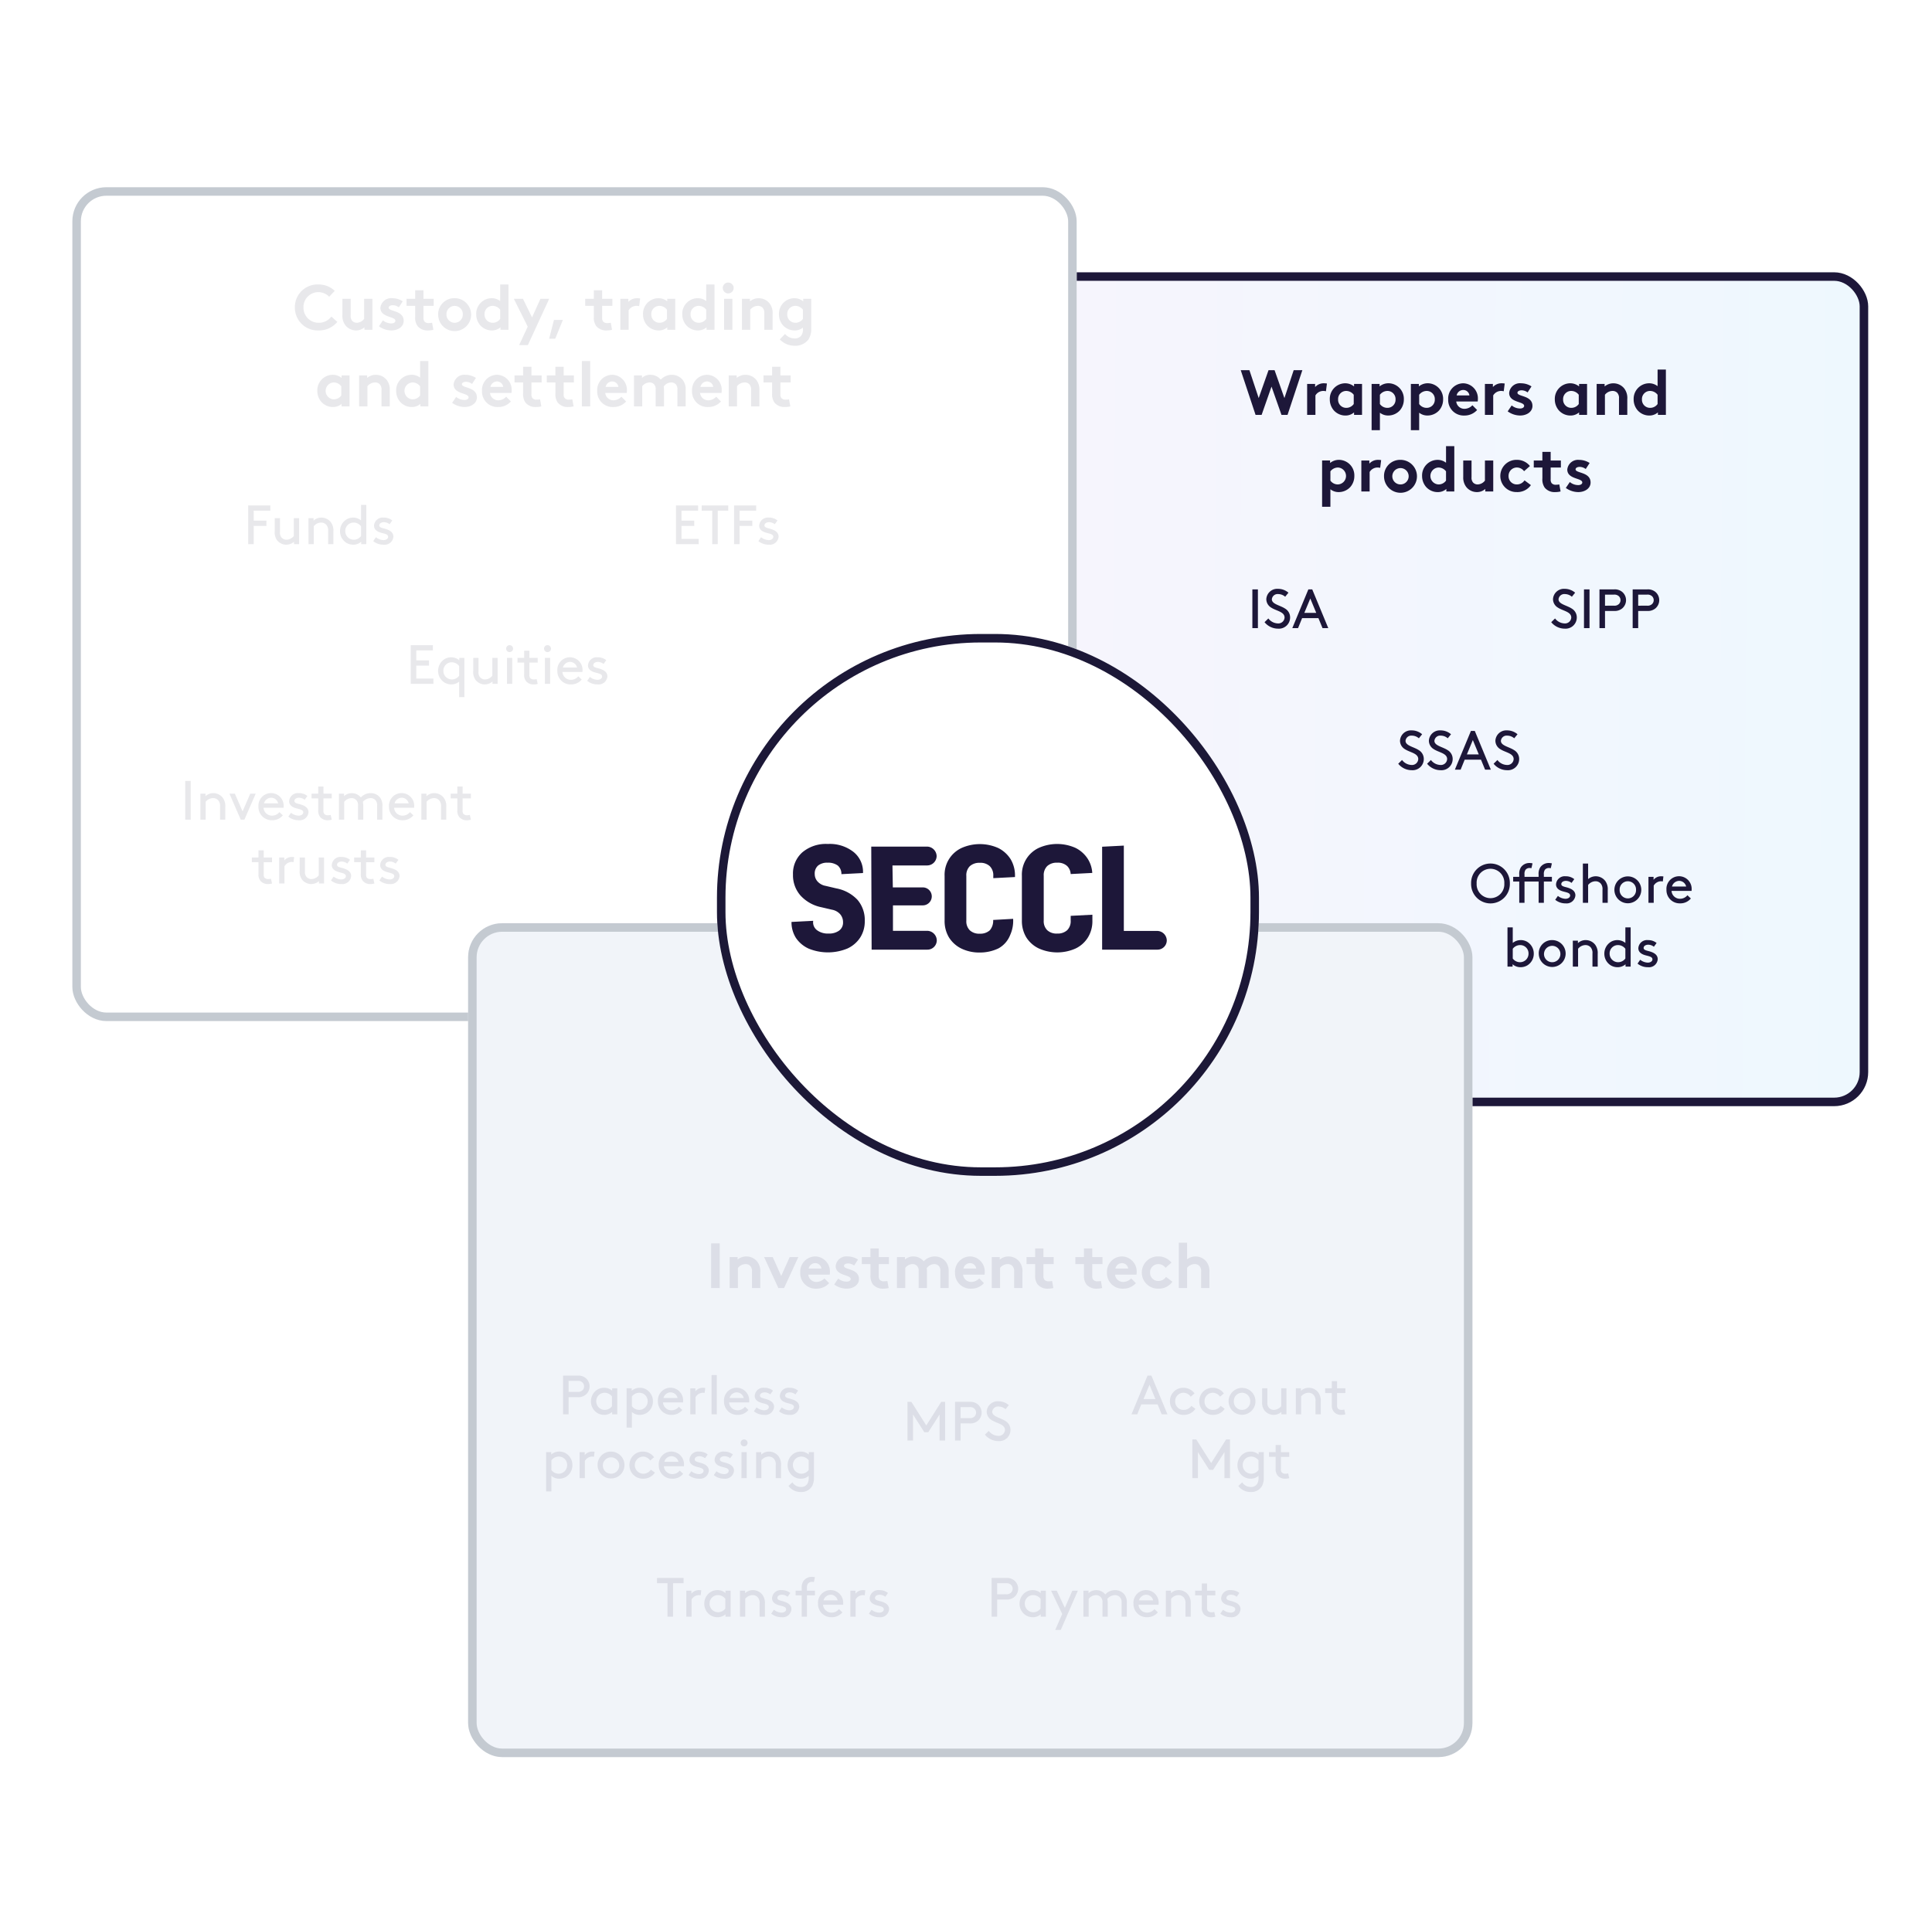 <svg xmlns="http://www.w3.org/2000/svg" xmlns:xlink="http://www.w3.org/1999/xlink" width="454" height="448" viewBox="0 0 454 448">
  <defs>
    <linearGradient id="linear-gradient" y1="0.47" x2="1" y2="0.477" gradientUnits="objectBoundingBox">
      <stop offset="0" stop-color="#f8f4fd"/>
      <stop offset="1" stop-color="#eef8fe"/>
    </linearGradient>
    <filter id="Rectangle_916" x="199" y="60" width="240" height="200" filterUnits="userSpaceOnUse">
      <feOffset dx="4" dy="4" input="SourceAlpha"/>
      <feGaussianBlur result="blur"/>
      <feFlood flood-color="#1d1739"/>
      <feComposite operator="in" in2="blur"/>
      <feComposite in="SourceGraphic"/>
    </filter>
    <filter id="Rectangle_917" x="13" y="40" width="240" height="200" filterUnits="userSpaceOnUse">
      <feOffset dx="4" dy="4" input="SourceAlpha"/>
      <feGaussianBlur result="blur-2"/>
      <feFlood flood-color="#c4cad2"/>
      <feComposite operator="in" in2="blur-2"/>
      <feComposite in="SourceGraphic"/>
    </filter>
    <filter id="Rectangle_918" x="106" y="213" width="240" height="200" filterUnits="userSpaceOnUse">
      <feOffset dx="4" dy="4" input="SourceAlpha"/>
      <feGaussianBlur result="blur-3"/>
      <feFlood flood-color="#c4cad1"/>
      <feComposite operator="in" in2="blur-3"/>
      <feComposite in="SourceGraphic"/>
    </filter>
    <filter id="Rectangle_891" x="166.48" y="147.02" width="129.367" height="129.367" filterUnits="userSpaceOnUse">
      <feOffset dx="2" dy="2" input="SourceAlpha"/>
      <feGaussianBlur result="blur-4"/>
      <feFlood flood-color="#1c1837"/>
      <feComposite operator="in" in2="blur-4"/>
      <feComposite in="SourceGraphic"/>
    </filter>
  </defs>
  <g id="Wrapper-hero" transform="translate(-927 -123)">
    <rect id="Rectangle_950" data-name="Rectangle 950" width="454" height="448" transform="translate(927 123)" fill="#fff" opacity="0"/>
    <g id="Group_2426" data-name="Group 2426" transform="translate(120.434 -11.945)">
      <g transform="matrix(1, 0, 0, 1, 806.57, 134.95)" filter="url(#Rectangle_916)">
        <g id="Rectangle_916-2" data-name="Rectangle 916" transform="translate(199 60)" stroke="#1d1739" stroke-width="2" fill="url(#linear-gradient)">
          <rect width="236" height="196" rx="8" stroke="none"/>
          <rect x="1" y="1" width="234" height="194" rx="7" fill="none"/>
        </g>
      </g>
      <g transform="matrix(1, 0, 0, 1, 806.57, 134.95)" filter="url(#Rectangle_917)">
        <g id="Rectangle_917-2" data-name="Rectangle 917" transform="translate(13 40)" fill="#fff" stroke="#c4cad1" stroke-width="2">
          <rect width="236" height="196" rx="8" stroke="none"/>
          <rect x="1" y="1" width="234" height="194" rx="7" fill="none"/>
        </g>
      </g>
      <g transform="matrix(1, 0, 0, 1, 806.57, 134.95)" filter="url(#Rectangle_918)">
        <g id="Rectangle_918-2" data-name="Rectangle 918" transform="translate(106 213)" fill="#f1f4f9" stroke="#c4cad1" stroke-width="2">
          <rect width="236" height="196" rx="8" stroke="none"/>
          <rect x="1" y="1" width="234" height="194" rx="7" fill="none"/>
        </g>
      </g>
      <g id="hero-illusration" transform="translate(847.734 192.461)">
        <g id="Group_2355" data-name="Group 2355" transform="translate(-4)">
          <path id="Path_2950" data-name="Path 2950" d="M41.043,11h1.425l2.325-6.645L47.133,11h1.425L52.038.5H50L47.823,7.055,45.513.5H44.088l-2.31,6.555L39.6.5h-2.04Zm16.77-7.365a3.973,3.973,0,0,0-.66-.06,2.723,2.723,0,0,0-2.115.885V3.725H53.163V11h1.95V6.425a2.159,2.159,0,0,1,1.77-1.05,2.712,2.712,0,0,1,.7.075Zm6.3,4.815a2.131,2.131,0,0,1-1.755.9,1.9,1.9,0,0,1-1.92-1.98,1.9,1.9,0,0,1,1.875-1.995,2.237,2.237,0,0,1,1.8.9Zm1.95-4.725H64.188V4.31a3.333,3.333,0,0,0-2.13-.735,3.652,3.652,0,0,0-3.57,3.8,3.9,3.9,0,0,0,.93,2.55,3.658,3.658,0,0,0,2.745,1.23,3.042,3.042,0,0,0,2.025-.735V11h1.875ZM68.313,14.6h1.95V10.49a3.067,3.067,0,0,0,1.95.66,3.69,3.69,0,0,0,2.76-1.23,3.894,3.894,0,0,0,.915-2.55,3.652,3.652,0,0,0-3.57-3.8,3.333,3.333,0,0,0-2.13.735V3.725H68.313Zm1.95-8.325a2.237,2.237,0,0,1,1.8-.9A1.9,1.9,0,0,1,73.938,7.37a1.9,1.9,0,0,1-1.92,1.98,2.131,2.131,0,0,1-1.755-.9ZM77.538,14.6h1.95V10.49a3.067,3.067,0,0,0,1.95.66A3.69,3.69,0,0,0,84.2,9.92a3.894,3.894,0,0,0,.915-2.55,3.652,3.652,0,0,0-3.57-3.8,3.333,3.333,0,0,0-2.13.735V3.725H77.538Zm1.95-8.325a2.237,2.237,0,0,1,1.8-.9A1.9,1.9,0,0,1,83.163,7.37a1.9,1.9,0,0,1-1.92,1.98,2.131,2.131,0,0,1-1.755-.9ZM92,8.735a2.574,2.574,0,0,1-1.83.84A1.91,1.91,0,0,1,88.2,7.85h5.04a3.2,3.2,0,0,0,.045-.555,3.532,3.532,0,0,0-3.435-3.72,3.587,3.587,0,0,0-3.54,3.8,3.638,3.638,0,0,0,3.81,3.78,3.947,3.947,0,0,0,2.985-1.3Zm-3.705-2.31a1.578,1.578,0,0,1,1.56-1.275,1.451,1.451,0,0,1,1.44,1.275Zm11.295-2.79a3.973,3.973,0,0,0-.66-.06,2.723,2.723,0,0,0-2.115.885V3.725H94.938V11h1.95V6.425a2.159,2.159,0,0,1,1.77-1.05,2.712,2.712,0,0,1,.705.075Zm.7,6.54a5.032,5.032,0,0,0,2.925.975c1.53,0,2.895-.855,2.895-2.25,0-2.52-3.525-2.145-3.525-3.09,0-.375.45-.585.99-.585a2.453,2.453,0,0,1,1.395.495l.915-1.41a4.513,4.513,0,0,0-2.46-.735,2.532,2.532,0,0,0-2.79,2.265c0,2.34,3.525,1.95,3.525,3.045,0,.36-.4.615-.93.615a3.064,3.064,0,0,1-2-.72Zm16.7-1.725a2.131,2.131,0,0,1-1.755.9,1.9,1.9,0,0,1-1.92-1.98,1.9,1.9,0,0,1,1.875-1.995,2.237,2.237,0,0,1,1.8.9Zm1.95-4.725h-1.875V4.31a3.333,3.333,0,0,0-2.13-.735,3.652,3.652,0,0,0-3.57,3.8,3.9,3.9,0,0,0,.93,2.55,3.658,3.658,0,0,0,2.745,1.23,3.042,3.042,0,0,0,2.025-.735V11h1.875Zm4.2,7.275V6.275a2.323,2.323,0,0,1,1.77-.9,1.533,1.533,0,0,1,1.1.405,1.758,1.758,0,0,1,.435,1.365V11h1.95V7.3a3.669,3.669,0,0,0-.75-2.55,3.278,3.278,0,0,0-2.52-1.17,3.209,3.209,0,0,0-2.055.735V3.725h-1.875V11Zm12.375-2.55a2.131,2.131,0,0,1-1.755.9,1.9,1.9,0,0,1-1.92-1.98,1.9,1.9,0,0,1,1.875-1.995,2.237,2.237,0,0,1,1.8.9Zm1.95,2.55V.35h-1.95v3.9a3.225,3.225,0,0,0-2.055-.675,3.652,3.652,0,0,0-3.57,3.8,3.9,3.9,0,0,0,.93,2.55,3.658,3.658,0,0,0,2.745,1.23,3.042,3.042,0,0,0,2.025-.735V11ZM56.68,32.6h1.95V28.49a3.067,3.067,0,0,0,1.95.66,3.69,3.69,0,0,0,2.76-1.23,3.894,3.894,0,0,0,.915-2.55,3.652,3.652,0,0,0-3.57-3.8,3.333,3.333,0,0,0-2.13.735v-.585H56.68Zm1.95-8.325a2.237,2.237,0,0,1,1.8-.9,1.99,1.99,0,0,1-.045,3.975,2.131,2.131,0,0,1-1.755-.9Zm11.925-2.64a3.973,3.973,0,0,0-.66-.06,2.723,2.723,0,0,0-2.115.885v-.735H65.9V29h1.95V24.425a2.159,2.159,0,0,1,1.77-1.05,2.712,2.712,0,0,1,.705.075Zm.675,3.735a3.871,3.871,0,1,0,3.87-3.8A3.776,3.776,0,0,0,71.23,25.37Zm1.95,0a1.921,1.921,0,1,1,1.92,1.98A1.913,1.913,0,0,1,73.18,25.37ZM85.8,26.45a2.131,2.131,0,0,1-1.755.9A1.99,1.99,0,0,1,84,23.375a2.237,2.237,0,0,1,1.8.9ZM87.745,29V18.35H85.8v3.9a3.225,3.225,0,0,0-2.055-.675,3.652,3.652,0,0,0-3.57,3.8,3.9,3.9,0,0,0,.93,2.55,3.658,3.658,0,0,0,2.745,1.23,3.042,3.042,0,0,0,2.025-.735V29Zm7.2-7.275V26.45a2.246,2.246,0,0,1-1.695.9,1.461,1.461,0,0,1-1.095-.45,1.709,1.709,0,0,1-.36-1.245v-3.93h-1.95V25.58a3.611,3.611,0,0,0,.735,2.4,3.187,3.187,0,0,0,2.475,1.17,2.892,2.892,0,0,0,1.965-.735V29h1.875V21.725Zm9.3,4.665a2.132,2.132,0,0,1-1.74.96,1.922,1.922,0,0,1-2.01-1.98,1.95,1.95,0,0,1,1.965-2,2.108,2.108,0,0,1,1.68.87l1.38-1.215a3.881,3.881,0,0,0-3.06-1.455,3.789,3.789,0,1,0-.015,7.575,3.857,3.857,0,0,0,3.3-1.635Zm8.175.96a4.753,4.753,0,0,1-.8.075,1.236,1.236,0,0,1-.99-.36,1.339,1.339,0,0,1-.24-.915V23.375h2.4v-1.65h-2.4V19.7h-1.95v2.025H106.42v1.65h2.025v2.55a3.413,3.413,0,0,0,.54,2.175,3,3,0,0,0,2.52,1.05A4.8,4.8,0,0,0,112.72,29Zm1.53.825a5.032,5.032,0,0,0,2.925.975c1.53,0,2.895-.855,2.895-2.25,0-2.52-3.525-2.145-3.525-3.09,0-.375.45-.585.99-.585a2.453,2.453,0,0,1,1.395.5l.915-1.41a4.513,4.513,0,0,0-2.46-.735,2.532,2.532,0,0,0-2.79,2.265c0,2.34,3.525,1.95,3.525,3.045,0,.36-.4.615-.93.615a3.064,3.064,0,0,1-2-.72Z" transform="translate(216.833 29)" fill="#1d1739"/>
          <g id="Group_2321" data-name="Group 2321" transform="translate(222.894 80.119)">
            <path id="Path_2952" data-name="Path 2952" d="M14.232,10h1.3V.9h-1.3Zm2.86-1.391a4.08,4.08,0,0,0,3.185,1.521A2.631,2.631,0,0,0,23.1,7.491a2.4,2.4,0,0,0-1.183-2.08c-1.17-.78-3.107-1.027-3.107-2.184a1.355,1.355,0,0,1,1.508-1.222,2.5,2.5,0,0,1,1.625.624l.767-.949A3.74,3.74,0,0,0,20.264.77a2.57,2.57,0,0,0-2.756,2.418,2.317,2.317,0,0,0,1.157,2c1.209.793,3.133.949,3.133,2.34A1.464,1.464,0,0,1,20.212,8.9a2.9,2.9,0,0,1-2.223-1.17ZM30.716,10h1.352L28.3.9h-.91L23.618,10H24.97l.949-2.34h3.835ZM27.843,3.045l1.4,3.38H26.439Z" transform="translate(20 0)" fill="#1d1739"/>
            <path id="Path_2953" data-name="Path 2953" d="M17.568,8.609a4.08,4.08,0,0,0,3.185,1.521,2.631,2.631,0,0,0,2.821-2.639,2.4,2.4,0,0,0-1.183-2.08c-1.17-.78-3.107-1.027-3.107-2.184a1.355,1.355,0,0,1,1.508-1.222,2.5,2.5,0,0,1,1.625.624l.767-.949A3.74,3.74,0,0,0,20.74.77a2.57,2.57,0,0,0-2.756,2.418,2.317,2.317,0,0,0,1.157,2c1.209.793,3.133.949,3.133,2.34A1.464,1.464,0,0,1,20.688,8.9a2.9,2.9,0,0,1-2.223-1.17Zm6.786,0a4.08,4.08,0,0,0,3.185,1.521A2.631,2.631,0,0,0,30.36,7.491a2.4,2.4,0,0,0-1.183-2.08c-1.17-.78-3.107-1.027-3.107-2.184a1.355,1.355,0,0,1,1.508-1.222,2.5,2.5,0,0,1,1.625.624l.767-.949A3.74,3.74,0,0,0,27.526.77,2.57,2.57,0,0,0,24.77,3.188a2.317,2.317,0,0,0,1.157,2c1.209.793,3.133.949,3.133,2.34A1.464,1.464,0,0,1,27.474,8.9a2.9,2.9,0,0,1-2.223-1.17ZM37.978,10H39.33L35.56.9h-.91L30.88,10h1.352l.949-2.34h3.835ZM35.1,3.045l1.4,3.38H33.7ZM39.98,8.609a4.08,4.08,0,0,0,3.185,1.521,2.631,2.631,0,0,0,2.821-2.639A2.4,2.4,0,0,0,44.8,5.411c-1.17-.78-3.107-1.027-3.107-2.184A1.355,1.355,0,0,1,43.2,2.005a2.5,2.5,0,0,1,1.625.624L45.6,1.68A3.74,3.74,0,0,0,43.152.77,2.57,2.57,0,0,0,40.4,3.188a2.317,2.317,0,0,0,1.157,2c1.209.793,3.133.949,3.133,2.34A1.464,1.464,0,0,1,43.1,8.9a2.9,2.9,0,0,1-2.223-1.17Z" transform="translate(50.94 33.272)" fill="#1d1739"/>
            <path id="Path_2954" data-name="Path 2954" d="M16.653,5.45a4.552,4.552,0,1,0,9.1,0,4.552,4.552,0,1,0-9.1,0Zm1.3,0a3.256,3.256,0,1,1,6.5,0,3.256,3.256,0,1,1-6.5,0ZM35.633.731A2.844,2.844,0,0,0,34.9.64a2.394,2.394,0,0,0-2,1.014,2.862,2.862,0,0,0-.39,1.716v.52H29.2V3.331a1.74,1.74,0,0,1,.234-1.092,1.206,1.206,0,0,1,.936-.429,1.992,1.992,0,0,1,.455.052l.26-1.131A2.844,2.844,0,0,0,30.355.64a2.394,2.394,0,0,0-2,1.014,2.862,2.862,0,0,0-.39,1.716v.52h-1.43V4.995h1.43V10H29.2V4.995h3.315V10h1.235V4.995h1.885V3.89H33.748V3.331a1.74,1.74,0,0,1,.234-1.092,1.206,1.206,0,0,1,.936-.429,1.992,1.992,0,0,1,.455.052Zm.78,8.554a3.815,3.815,0,0,0,2.47.845,2.057,2.057,0,0,0,2.275-1.872c0-1.261-1.261-1.69-2.223-1.937-.611-.156-1.092-.3-1.092-.715,0-.481.507-.767,1.1-.767a2.169,2.169,0,0,1,1.313.481l.637-.884A3.105,3.105,0,0,0,38.87,3.76a2.032,2.032,0,0,0-2.262,1.911c0,.858.663,1.326,1.4,1.573.9.3,1.911.338,1.911,1.04,0,.481-.533.767-1.066.767a2.976,2.976,0,0,1-1.807-.676ZM44.148.77H42.913V10h1.235V5.8A2.26,2.26,0,0,1,45.9,4.93a1.611,1.611,0,0,1,1.261.6,2.063,2.063,0,0,1,.364,1.417V10h1.235V7.01a3.258,3.258,0,0,0-.6-2.171A2.816,2.816,0,0,0,45.942,3.76a2.773,2.773,0,0,0-1.794.663Zm6.175,6.175a3.159,3.159,0,1,0,6.318,0,3.159,3.159,0,1,0-6.318,0Zm1.235,0a1.926,1.926,0,1,1,3.848,0,1.926,1.926,0,1,1-3.848,0ZM61.841,3.8a3.125,3.125,0,0,0-.481-.039,2.238,2.238,0,0,0-1.833.832v-.7h-1.2V10h1.235V5.957A2.047,2.047,0,0,1,61.217,4.93a1.758,1.758,0,0,1,.481.052ZM68.458,7.2a2.239,2.239,0,0,0,.013-.26,2.966,2.966,0,1,0-5.915,0,3.1,3.1,0,0,0,3.159,3.185,3.2,3.2,0,0,0,2.574-1.144l-.806-.767a2.2,2.2,0,0,1-1.755.832A1.969,1.969,0,0,1,63.752,7.2ZM65.572,4.839a1.707,1.707,0,0,1,1.612,1.326H63.856A1.776,1.776,0,0,1,65.572,4.839ZM26.4,24.441a2.8,2.8,0,0,0,1.885.689,3.132,3.132,0,0,0,1.534-.4,3.2,3.2,0,0,0,1.56-2.782,3.229,3.229,0,0,0-1.573-2.8,3.011,3.011,0,0,0-3.367.273V15.77H25.2V25h1.2Zm.039-3.64a2.2,2.2,0,0,1,1.742-.871,1.956,1.956,0,0,1,1.963,2.015,2,2,0,0,1-2.028,2.015,2.12,2.12,0,0,1-1.677-.871Zm6.11,1.144A3.159,3.159,0,1,0,35.7,18.76,3.1,3.1,0,0,0,32.545,21.945Zm1.235,0A1.926,1.926,0,1,1,35.7,23.96,1.925,1.925,0,0,1,33.78,21.945Zm7.969-3.055h-1.2V25h1.235V20.8a2.26,2.26,0,0,1,1.755-.871,1.611,1.611,0,0,1,1.261.6,2.063,2.063,0,0,1,.364,1.417V25H46.4V22.01a3.258,3.258,0,0,0-.6-2.171,2.816,2.816,0,0,0-2.223-1.079,2.647,2.647,0,0,0-1.833.715ZM52.942,25h1.2V15.77H52.9v3.653a3.011,3.011,0,0,0-3.367-.273,3.229,3.229,0,0,0-1.573,2.8,3.2,3.2,0,0,0,1.56,2.782,3.132,3.132,0,0,0,1.534.4,2.8,2.8,0,0,0,1.885-.689ZM52.9,23.089a2.12,2.12,0,0,1-1.677.871A2,2,0,0,1,49.2,21.945a1.956,1.956,0,0,1,1.963-2.015A2.2,2.2,0,0,1,52.9,20.8Zm2.86,1.2a3.815,3.815,0,0,0,2.47.845,2.057,2.057,0,0,0,2.275-1.872c0-1.261-1.261-1.69-2.223-1.937-.611-.156-1.092-.3-1.092-.715,0-.481.507-.767,1.1-.767a2.169,2.169,0,0,1,1.313.481l.637-.884a3.105,3.105,0,0,0-2.028-.676,2.032,2.032,0,0,0-2.262,1.911c0,.858.663,1.326,1.4,1.573.9.3,1.911.338,1.911,1.04,0,.481-.533.767-1.066.767a2.976,2.976,0,0,1-1.807-.676Z" transform="translate(68.982 64.575)" fill="#1d1739"/>
            <path id="Path_2951" data-name="Path 2951" d="M9.909,8.609a4.08,4.08,0,0,0,3.185,1.521,2.631,2.631,0,0,0,2.821-2.639,2.4,2.4,0,0,0-1.183-2.08c-1.17-.78-3.107-1.027-3.107-2.184a1.355,1.355,0,0,1,1.508-1.222,2.5,2.5,0,0,1,1.625.624l.767-.949A3.74,3.74,0,0,0,13.081.77a2.57,2.57,0,0,0-2.756,2.418,2.317,2.317,0,0,0,1.157,2c1.209.793,3.133.949,3.133,2.34A1.464,1.464,0,0,1,13.029,8.9a2.9,2.9,0,0,1-2.223-1.17ZM17.605,10h1.3V.9h-1.3Zm4.94-5.265v-2.6h2.08a1.508,1.508,0,0,1,1.2.4,1.287,1.287,0,0,1,0,1.794,1.508,1.508,0,0,1-1.2.4ZM24.69,5.97a2.739,2.739,0,0,0,1.9-.6,2.54,2.54,0,0,0,0-3.874,2.739,2.739,0,0,0-1.9-.6H21.245V10h1.3V5.97Zm5.655-1.235v-2.6h2.08a1.508,1.508,0,0,1,1.2.4,1.287,1.287,0,0,1,0,1.794,1.508,1.508,0,0,1-1.2.4ZM32.49,5.97a2.739,2.739,0,0,0,1.9-.6,2.54,2.54,0,0,0,0-3.874,2.739,2.739,0,0,0-1.9-.6H29.045V10h1.3V5.97Z" transform="translate(94.553 0)" fill="#1d1739"/>
          </g>
        </g>
        <g id="Group_2323" data-name="Group 2323" transform="translate(81.144 228.233)" opacity="0.1">
          <path id="Path_2965" data-name="Path 2965" d="M36.579,11H38.6V.5H36.579Zm6.3,0V6.275a2.323,2.323,0,0,1,1.77-.9,1.533,1.533,0,0,1,1.095.405,1.758,1.758,0,0,1,.435,1.365V11h1.95V7.3a3.669,3.669,0,0,0-.75-2.55,3.278,3.278,0,0,0-2.52-1.17A3.209,3.209,0,0,0,42.8,4.31V3.725H40.929V11Zm8.175-7.275H49.029L52.374,11h1.35l3.345-7.275H55.044l-2,4.44ZM63.2,8.735a2.574,2.574,0,0,1-1.83.84A1.91,1.91,0,0,1,59.409,7.85h5.04a3.2,3.2,0,0,0,.045-.555,3.532,3.532,0,0,0-3.435-3.72,3.587,3.587,0,0,0-3.54,3.8,3.638,3.638,0,0,0,3.81,3.78,3.947,3.947,0,0,0,2.985-1.3Zm-3.7-2.31a1.578,1.578,0,0,1,1.56-1.275A1.451,1.451,0,0,1,62.5,6.425Zm6,3.75a5.032,5.032,0,0,0,2.925.975c1.53,0,2.895-.855,2.895-2.25,0-2.52-3.525-2.145-3.525-3.09,0-.375.45-.585.99-.585a2.453,2.453,0,0,1,1.395.495l.915-1.41a4.513,4.513,0,0,0-2.46-.735,2.532,2.532,0,0,0-2.79,2.265c0,2.34,3.525,1.95,3.525,3.045,0,.36-.4.615-.93.615a3.064,3.064,0,0,1-2-.72ZM77.994,9.35a4.753,4.753,0,0,1-.8.075,1.236,1.236,0,0,1-.99-.36,1.339,1.339,0,0,1-.24-.915V5.375h2.4V3.725h-2.4V1.7h-1.95V3.725H71.994v1.65h2.025v2.55a3.413,3.413,0,0,0,.54,2.175,3,3,0,0,0,2.52,1.05A4.8,4.8,0,0,0,78.294,11Zm4.2,1.65V6.275a2.246,2.246,0,0,1,1.695-.9,1.461,1.461,0,0,1,1.1.45,1.709,1.709,0,0,1,.36,1.245V11h1.95V7.145a6.39,6.39,0,0,0-.06-.81,2.271,2.271,0,0,1,1.755-.96,1.461,1.461,0,0,1,1.095.45,1.709,1.709,0,0,1,.36,1.245V11h1.95V7.145a3.611,3.611,0,0,0-.735-2.4,3.317,3.317,0,0,0-2.55-1.17,3.611,3.611,0,0,0-2.58,1.14,3.17,3.17,0,0,0-2.445-1.14,2.892,2.892,0,0,0-1.965.735V3.725H80.244V11ZM99.579,8.735a2.574,2.574,0,0,1-1.83.84A1.91,1.91,0,0,1,95.784,7.85h5.04a3.2,3.2,0,0,0,.045-.555,3.532,3.532,0,0,0-3.435-3.72,3.587,3.587,0,0,0-3.54,3.8,3.638,3.638,0,0,0,3.81,3.78,3.947,3.947,0,0,0,2.985-1.3Zm-3.705-2.31a1.578,1.578,0,0,1,1.56-1.275,1.451,1.451,0,0,1,1.44,1.275Zm8.6,4.575V6.275a2.323,2.323,0,0,1,1.77-.9,1.533,1.533,0,0,1,1.1.405,1.758,1.758,0,0,1,.435,1.365V11h1.95V7.3a3.669,3.669,0,0,0-.75-2.55,3.278,3.278,0,0,0-2.52-1.17,3.209,3.209,0,0,0-2.055.735V3.725h-1.875V11Zm12.225-1.65a4.753,4.753,0,0,1-.8.075,1.236,1.236,0,0,1-.99-.36,1.339,1.339,0,0,1-.24-.915V5.375h2.4V3.725h-2.4V1.7h-1.95V3.725h-2.025v1.65h2.025v2.55a3.413,3.413,0,0,0,.54,2.175,3,3,0,0,0,2.52,1.05,4.8,4.8,0,0,0,1.215-.15Zm11.475,0a4.753,4.753,0,0,1-.8.075,1.236,1.236,0,0,1-.99-.36,1.339,1.339,0,0,1-.24-.915V5.375h2.4V3.725h-2.4V1.7h-1.95V3.725h-2.025v1.65h2.025v2.55a3.413,3.413,0,0,0,.54,2.175,3,3,0,0,0,2.52,1.05,4.8,4.8,0,0,0,1.215-.15Zm7.11-.615a2.574,2.574,0,0,1-1.83.84,1.91,1.91,0,0,1-1.965-1.725h5.04a3.2,3.2,0,0,0,.045-.555,3.532,3.532,0,0,0-3.435-3.72,3.587,3.587,0,0,0-3.54,3.8,3.638,3.638,0,0,0,3.81,3.78,3.947,3.947,0,0,0,2.985-1.3Zm-3.705-2.31a1.578,1.578,0,0,1,1.56-1.275,1.451,1.451,0,0,1,1.44,1.275ZM143.469,8.39a2.132,2.132,0,0,1-1.74.96,1.922,1.922,0,0,1-2.01-1.98,1.95,1.95,0,0,1,1.965-1.995,2.108,2.108,0,0,1,1.68.87l1.38-1.215a3.881,3.881,0,0,0-3.06-1.455,3.789,3.789,0,1,0-.015,7.575,3.857,3.857,0,0,0,3.3-1.635Zm4.95-2.115a2.323,2.323,0,0,1,1.77-.9,1.533,1.533,0,0,1,1.1.405,1.758,1.758,0,0,1,.435,1.365V11h1.95V7.3a3.669,3.669,0,0,0-.75-2.55,3.278,3.278,0,0,0-2.52-1.17,3.221,3.221,0,0,0-1.98.675V.35h-1.95V11h1.95Z" transform="translate(8.217 6)" fill="#1d1739"/>
          <path id="Path_2960" data-name="Path 2960" d="M11.3,4.735v-2.6h2.08a1.508,1.508,0,0,1,1.2.4,1.287,1.287,0,0,1,0,1.794,1.508,1.508,0,0,1-1.2.4ZM13.441,5.97a2.739,2.739,0,0,0,1.9-.6,2.54,2.54,0,0,0,0-3.874,2.739,2.739,0,0,0-1.9-.6H10V10h1.3V5.97ZM21.54,10h1.2V3.89h-1.2v.559a2.863,2.863,0,0,0-1.911-.689,2.905,2.905,0,0,0-1.5.39,3.229,3.229,0,0,0-1.573,2.795,3.2,3.2,0,0,0,1.56,2.782,3.132,3.132,0,0,0,1.534.4,2.8,2.8,0,0,0,1.885-.689ZM21.5,8.089a2.12,2.12,0,0,1-1.677.871A2,2,0,0,1,17.8,6.945,1.956,1.956,0,0,1,19.759,4.93,2.2,2.2,0,0,1,21.5,5.8Zm4.68,1.378a2.744,2.744,0,0,0,1.846.663,3.132,3.132,0,0,0,1.534-.4,3.2,3.2,0,0,0,1.56-2.782A3.229,3.229,0,0,0,29.548,4.15a2.905,2.905,0,0,0-1.5-.39,2.863,2.863,0,0,0-1.911.689V3.89h-1.2v9.23h1.235Zm0-3.666a2.2,2.2,0,0,1,1.742-.871,1.956,1.956,0,0,1,1.963,2.015A2,2,0,0,1,27.858,8.96a2.12,2.12,0,0,1-1.677-.871ZM38.193,7.2a2.239,2.239,0,0,0,.013-.26,2.966,2.966,0,1,0-5.915,0A3.1,3.1,0,0,0,35.45,10.13a3.2,3.2,0,0,0,2.574-1.144l-.806-.767a2.2,2.2,0,0,1-1.755.832A1.969,1.969,0,0,1,33.487,7.2ZM35.307,4.839a1.707,1.707,0,0,1,1.612,1.326H33.591A1.776,1.776,0,0,1,35.307,4.839Zm8.1-1.04a3.125,3.125,0,0,0-.481-.039,2.238,2.238,0,0,0-1.833.832v-.7H39.9V10h1.235V5.957A2.047,2.047,0,0,1,42.782,4.93a1.758,1.758,0,0,1,.481.052ZM44.9,10h1.235V.77H44.9Zm8.827-2.8a2.239,2.239,0,0,0,.013-.26,2.966,2.966,0,1,0-5.915,0,3.1,3.1,0,0,0,3.159,3.185,3.2,3.2,0,0,0,2.574-1.144l-.806-.767A2.2,2.2,0,0,1,51,9.051,1.969,1.969,0,0,1,49.022,7.2ZM50.842,4.839a1.707,1.707,0,0,1,1.612,1.326H49.126A1.776,1.776,0,0,1,50.842,4.839Zm4,4.446a3.815,3.815,0,0,0,2.47.845,2.057,2.057,0,0,0,2.275-1.872c0-1.261-1.261-1.69-2.223-1.937-.611-.156-1.092-.3-1.092-.715,0-.481.507-.767,1.1-.767a2.169,2.169,0,0,1,1.313.481l.637-.884A3.105,3.105,0,0,0,57.3,3.76a2.032,2.032,0,0,0-2.262,1.911c0,.858.663,1.326,1.4,1.573.9.3,1.911.338,1.911,1.04,0,.481-.533.767-1.066.767a2.976,2.976,0,0,1-1.807-.676Zm5.915,0a3.815,3.815,0,0,0,2.47.845,2.057,2.057,0,0,0,2.275-1.872c0-1.261-1.261-1.69-2.223-1.937-.611-.156-1.092-.3-1.092-.715,0-.481.507-.767,1.1-.767a2.169,2.169,0,0,1,1.313.481l.637-.884a3.105,3.105,0,0,0-2.028-.676,2.032,2.032,0,0,0-2.262,1.911c0,.858.663,1.326,1.4,1.573.9.3,1.911.338,1.911,1.04,0,.481-.533.767-1.066.767A2.976,2.976,0,0,1,61.4,8.375ZM7.26,24.467a2.744,2.744,0,0,0,1.846.663,3.132,3.132,0,0,0,1.534-.4,3.2,3.2,0,0,0,1.56-2.782,3.229,3.229,0,0,0-1.573-2.8,2.905,2.905,0,0,0-1.5-.39,2.863,2.863,0,0,0-1.911.689V18.89h-1.2v9.23H7.26Zm0-3.666A2.2,2.2,0,0,1,9,19.93a1.956,1.956,0,0,1,1.963,2.015A2,2,0,0,1,8.937,23.96a2.12,2.12,0,0,1-1.677-.871Zm10.14-2a3.125,3.125,0,0,0-.481-.039,2.238,2.238,0,0,0-1.833.832v-.7h-1.2V25h1.235V20.957a2.047,2.047,0,0,1,1.651-1.027,1.758,1.758,0,0,1,.481.052Zm.715,3.146a3.159,3.159,0,1,0,3.159-3.185A3.1,3.1,0,0,0,18.115,21.945Zm1.235,0a1.926,1.926,0,1,1,1.924,2.015A1.925,1.925,0,0,1,19.35,21.945Zm11.284,1.066a2.168,2.168,0,0,1-1.768.949,2.016,2.016,0,0,1-.078-4.03,2.1,2.1,0,0,1,1.69.923l.91-.767a3.224,3.224,0,0,0-2.6-1.326A3.11,3.11,0,0,0,25.6,21.945a3.145,3.145,0,0,0,3.263,3.185,3.234,3.234,0,0,0,2.717-1.43Zm7.761-.806a2.24,2.24,0,0,0,.013-.26,2.966,2.966,0,1,0-5.915,0,3.1,3.1,0,0,0,3.159,3.185,3.2,3.2,0,0,0,2.574-1.144l-.806-.767a2.2,2.2,0,0,1-1.755.832A1.969,1.969,0,0,1,33.689,22.2Zm-2.886-2.366a1.707,1.707,0,0,1,1.612,1.326H33.793A1.776,1.776,0,0,1,35.509,19.839Zm4,4.446a3.815,3.815,0,0,0,2.47.845,2.057,2.057,0,0,0,2.275-1.872c0-1.261-1.261-1.69-2.223-1.937-.611-.156-1.092-.3-1.092-.715,0-.481.507-.767,1.1-.767a2.169,2.169,0,0,1,1.313.481L44,19.436a3.105,3.105,0,0,0-2.028-.676,2.032,2.032,0,0,0-2.262,1.911c0,.858.663,1.326,1.4,1.573.9.3,1.911.338,1.911,1.04,0,.481-.533.767-1.066.767a2.976,2.976,0,0,1-1.807-.676Zm5.915,0a3.815,3.815,0,0,0,2.47.845,2.057,2.057,0,0,0,2.275-1.872c0-1.261-1.261-1.69-2.223-1.937-.611-.156-1.092-.3-1.092-.715,0-.481.507-.767,1.1-.767a2.169,2.169,0,0,1,1.313.481l.637-.884a3.105,3.105,0,0,0-2.028-.676,2.032,2.032,0,0,0-2.262,1.911c0,.858.663,1.326,1.4,1.573.9.3,1.911.338,1.911,1.04,0,.481-.533.767-1.066.767a2.976,2.976,0,0,1-1.807-.676Zm6.5.715h1.235V18.89H51.928Zm-.195-8.281a.794.794,0,0,0,.806.806.8.8,0,0,0,.819-.806.816.816,0,0,0-.819-.819A.8.8,0,0,0,51.733,16.719Zm4.836,2.171h-1.2V25h1.235V20.8a2.26,2.26,0,0,1,1.755-.871,1.611,1.611,0,0,1,1.261.6,2.063,2.063,0,0,1,.364,1.417V25h1.235V22.01a3.258,3.258,0,0,0-.6-2.171A2.816,2.816,0,0,0,58.4,18.76a2.647,2.647,0,0,0-1.833.715Zm11.154,5.577v.338a2.794,2.794,0,0,1-.338,1.573,1.682,1.682,0,0,1-1.482.7,2.38,2.38,0,0,1-2.015-1.092l-.91.845a3.5,3.5,0,0,0,2.977,1.417,2.831,2.831,0,0,0,2.639-1.508,4.3,4.3,0,0,0,.364-2V18.89h-1.2v.559a2.863,2.863,0,0,0-1.911-.689,2.905,2.905,0,0,0-1.5.39,3.229,3.229,0,0,0-1.573,2.8,3.2,3.2,0,0,0,1.56,2.782,3.132,3.132,0,0,0,1.534.4A2.744,2.744,0,0,0,67.723,24.467Zm0-1.378a2.12,2.12,0,0,1-1.677.871,2,2,0,0,1-2.028-2.015,1.956,1.956,0,0,1,1.963-2.015,2.2,2.2,0,0,1,1.742.871Z" transform="translate(0 36.689)" fill="#1d1739"/>
          <path id="Path_2961" data-name="Path 2961" d="M19.2,10h1.352L16.782.9h-.91L12.1,10h1.352L14.4,7.66h3.835ZM16.327,3.045l1.4,3.38H14.923Zm9.841,4.966A2.168,2.168,0,0,1,24.4,8.96a1.942,1.942,0,0,1-2.028-2.015,1.939,1.939,0,0,1,1.95-2.015,2.1,2.1,0,0,1,1.69.923l.91-.767a3.224,3.224,0,0,0-2.6-1.326,3.11,3.11,0,0,0-3.185,3.185A3.145,3.145,0,0,0,24.4,10.13,3.234,3.234,0,0,0,27.117,8.7Zm6.89,0a2.168,2.168,0,0,1-1.768.949,1.942,1.942,0,0,1-2.028-2.015,1.939,1.939,0,0,1,1.95-2.015,2.1,2.1,0,0,1,1.69.923l.91-.767a3.224,3.224,0,0,0-2.6-1.326,3.11,3.11,0,0,0-3.185,3.185A3.145,3.145,0,0,0,31.29,10.13,3.234,3.234,0,0,0,34.007,8.7Zm1.859-1.066a3.159,3.159,0,1,0,6.318,0,3.159,3.159,0,1,0-6.318,0Zm1.235,0a1.926,1.926,0,1,1,3.848,0,1.926,1.926,0,1,1-3.848,0Zm9.373,3.185a2.757,2.757,0,0,0,1.794-.689V10h1.2V3.89H47.28v4.2a2.326,2.326,0,0,1-1.716.871,1.561,1.561,0,0,1-1.183-.533A1.734,1.734,0,0,1,44.03,7.2V3.89H42.8V7.01A3.1,3.1,0,0,0,43.354,9.1,2.765,2.765,0,0,0,45.525,10.13Zm6.4-6.24h-1.2V10H51.96V5.8a2.26,2.26,0,0,1,1.755-.871,1.611,1.611,0,0,1,1.261.6,2.063,2.063,0,0,1,.364,1.417V10h1.235V7.01a3.258,3.258,0,0,0-.6-2.171A2.816,2.816,0,0,0,53.754,3.76a2.647,2.647,0,0,0-1.833.715ZM62.113,8.882a3,3,0,0,1-.676.078,1.136,1.136,0,0,1-.845-.325,1.184,1.184,0,0,1-.182-.78V4.995h1.95V3.89H60.41V2.2H59.175V3.89h-1.56V4.995h1.56v2.8a2.339,2.339,0,0,0,.494,1.625,2.206,2.206,0,0,0,1.729.715A3.374,3.374,0,0,0,62.36,10Zm-28.164,10V25h1.3V15.9h-.91l-3.51,5.551L27.319,15.9h-.91V25h1.3V18.877l2.665,4.173h.91Zm8,5.59v.338a2.794,2.794,0,0,1-.338,1.573,1.682,1.682,0,0,1-1.482.7,2.38,2.38,0,0,1-2.015-1.092l-.91.845a3.5,3.5,0,0,0,2.977,1.417,2.831,2.831,0,0,0,2.639-1.508,4.3,4.3,0,0,0,.364-2V18.89h-1.2v.559a2.863,2.863,0,0,0-1.911-.689,2.905,2.905,0,0,0-1.495.39A3.229,3.229,0,0,0,37,21.945a3.2,3.2,0,0,0,1.56,2.782,3.132,3.132,0,0,0,1.534.4A2.744,2.744,0,0,0,41.944,24.467Zm0-1.378a2.12,2.12,0,0,1-1.677.871,2,2,0,0,1-2.028-2.015A1.956,1.956,0,0,1,40.2,19.93a2.2,2.2,0,0,1,1.742.871Zm6.968.793a3,3,0,0,1-.676.078,1.136,1.136,0,0,1-.845-.325,1.184,1.184,0,0,1-.182-.78v-2.86h1.95v-1.1h-1.95V17.2H45.974v1.69h-1.56v1.1h1.56v2.8a2.34,2.34,0,0,0,.494,1.625,2.206,2.206,0,0,0,1.729.715,3.374,3.374,0,0,0,.962-.13Z" transform="translate(131.476 36.689)" fill="#1d1739"/>
          <path id="Path_2962" data-name="Path 2962" d="M4.347,2.135h2.47V10h1.3V2.135h2.47V.9H4.347ZM14.747,3.8a3.125,3.125,0,0,0-.481-.039,2.238,2.238,0,0,0-1.833.832v-.7h-1.2V10h1.235V5.957A2.047,2.047,0,0,1,14.123,4.93a1.758,1.758,0,0,1,.481.052ZM20.441,10h1.2V3.89h-1.2v.559A2.863,2.863,0,0,0,18.53,3.76a2.905,2.905,0,0,0-1.5.39,3.229,3.229,0,0,0-1.573,2.795,3.2,3.2,0,0,0,1.56,2.782,3.132,3.132,0,0,0,1.534.4,2.8,2.8,0,0,0,1.885-.689ZM20.4,8.089a2.12,2.12,0,0,1-1.677.871A2,2,0,0,1,16.7,6.945,1.956,1.956,0,0,1,18.66,4.93,2.2,2.2,0,0,1,20.4,5.8Zm4.641-4.2h-1.2V10h1.235V5.8a2.26,2.26,0,0,1,1.755-.871,1.611,1.611,0,0,1,1.261.6,2.063,2.063,0,0,1,.364,1.417V10H29.7V7.01a3.258,3.258,0,0,0-.6-2.171A2.816,2.816,0,0,0,26.876,3.76a2.647,2.647,0,0,0-1.833.715Zm6.149,5.395a3.815,3.815,0,0,0,2.47.845,2.057,2.057,0,0,0,2.275-1.872c0-1.261-1.261-1.69-2.223-1.937-.611-.156-1.092-.3-1.092-.715,0-.481.507-.767,1.1-.767a2.169,2.169,0,0,1,1.313.481l.637-.884a3.105,3.105,0,0,0-2.028-.676,2.032,2.032,0,0,0-2.262,1.911c0,.858.663,1.326,1.4,1.573.9.3,1.911.338,1.911,1.04,0,.481-.533.767-1.066.767a2.976,2.976,0,0,1-1.807-.676ZM41.462.731A2.844,2.844,0,0,0,40.734.64a2.394,2.394,0,0,0-2,1.014,2.862,2.862,0,0,0-.39,1.716v.52h-1.43V4.995h1.43V10h1.235V4.995h1.885V3.89H39.577V3.331a1.74,1.74,0,0,1,.234-1.092,1.206,1.206,0,0,1,.936-.429,1.992,1.992,0,0,1,.455.052ZM48.079,7.2a2.239,2.239,0,0,0,.013-.26,2.966,2.966,0,1,0-5.915,0,3.1,3.1,0,0,0,3.159,3.185A3.2,3.2,0,0,0,47.91,8.986L47.1,8.219a2.2,2.2,0,0,1-1.755.832A1.969,1.969,0,0,1,43.373,7.2ZM45.193,4.839A1.707,1.707,0,0,1,46.8,6.165H43.477A1.776,1.776,0,0,1,45.193,4.839Zm8.1-1.04a3.125,3.125,0,0,0-.481-.039,2.238,2.238,0,0,0-1.833.832v-.7h-1.2V10h1.235V5.957A2.047,2.047,0,0,1,52.668,4.93a1.758,1.758,0,0,1,.481.052Zm.845,5.486a3.815,3.815,0,0,0,2.47.845,2.057,2.057,0,0,0,2.275-1.872c0-1.261-1.261-1.69-2.223-1.937-.611-.156-1.092-.3-1.092-.715,0-.481.507-.767,1.1-.767a2.169,2.169,0,0,1,1.313.481l.637-.884a3.105,3.105,0,0,0-2.028-.676,2.032,2.032,0,0,0-2.262,1.911c0,.858.663,1.326,1.4,1.573.9.3,1.911.338,1.911,1.04,0,.481-.533.767-1.066.767a2.976,2.976,0,0,1-1.807-.676Z" transform="translate(27.732 84.252)" fill="#1d1739"/>
          <path id="Path_2963" data-name="Path 2963" d="M4.158,4.735v-2.6h2.08a1.508,1.508,0,0,1,1.2.4,1.287,1.287,0,0,1,0,1.794,1.508,1.508,0,0,1-1.2.4ZM6.3,5.97a2.739,2.739,0,0,0,1.9-.6A2.54,2.54,0,0,0,8.2,1.5,2.739,2.739,0,0,0,6.3.9H2.858V10h1.3V5.97ZM14.4,10h1.2V3.89H14.4v.559a2.863,2.863,0,0,0-1.911-.689A2.905,2.905,0,0,0,11,4.15,3.229,3.229,0,0,0,9.423,6.945a3.2,3.2,0,0,0,1.56,2.782,3.132,3.132,0,0,0,1.534.4A2.8,2.8,0,0,0,14.4,9.441Zm-.039-1.911a2.12,2.12,0,0,1-1.677.871,2,2,0,0,1-2.028-2.015A1.956,1.956,0,0,1,12.621,4.93a2.2,2.2,0,0,1,1.742.871Zm4.745,5.031,4.017-9.23h-1.3L20.07,7.92,18.159,3.89H16.833l2.613,5.473L17.8,13.12Zm5.317-9.23V10H25.66V5.8a2.326,2.326,0,0,1,1.716-.871,1.561,1.561,0,0,1,1.183.533,1.734,1.734,0,0,1,.351,1.222V10h1.235V6.88a5.053,5.053,0,0,0-.1-1.079A2.508,2.508,0,0,1,31.9,4.93a1.5,1.5,0,0,1,1.144.533A1.734,1.734,0,0,1,33.4,6.685V10H34.63V6.88a3.1,3.1,0,0,0-.559-2.093A2.765,2.765,0,0,0,31.9,3.76a3.059,3.059,0,0,0-2.327,1.014A2.769,2.769,0,0,0,27.415,3.76a2.659,2.659,0,0,0-1.794.715V3.89ZM42.092,7.2a2.239,2.239,0,0,0,.013-.26,2.966,2.966,0,1,0-5.915,0,3.1,3.1,0,0,0,3.159,3.185,3.2,3.2,0,0,0,2.574-1.144l-.806-.767a2.2,2.2,0,0,1-1.755.832A1.969,1.969,0,0,1,37.386,7.2ZM39.206,4.839a1.707,1.707,0,0,1,1.612,1.326H37.49A1.776,1.776,0,0,1,39.206,4.839Zm5.785-.949H43.8V10H45.03V5.8a2.26,2.26,0,0,1,1.755-.871,1.611,1.611,0,0,1,1.261.6,2.063,2.063,0,0,1,.364,1.417V10h1.235V7.01a3.258,3.258,0,0,0-.6-2.171A2.816,2.816,0,0,0,46.824,3.76a2.647,2.647,0,0,0-1.833.715ZM55.183,8.882a3,3,0,0,1-.676.078,1.136,1.136,0,0,1-.845-.325,1.184,1.184,0,0,1-.182-.78V4.995h1.95V3.89H53.48V2.2H52.245V3.89h-1.56V4.995h1.56v2.8a2.339,2.339,0,0,0,.494,1.625,2.206,2.206,0,0,0,1.729.715A3.374,3.374,0,0,0,55.43,10Zm1.417.4a3.815,3.815,0,0,0,2.47.845,2.057,2.057,0,0,0,2.275-1.872c0-1.261-1.261-1.69-2.223-1.937-.611-.156-1.092-.3-1.092-.715,0-.481.507-.767,1.1-.767a2.169,2.169,0,0,1,1.313.481l.637-.884a3.105,3.105,0,0,0-2.028-.676A2.032,2.032,0,0,0,56.8,5.671c0,.858.663,1.326,1.4,1.573.9.3,1.911.338,1.911,1.04,0,.481-.533.767-1.066.767a2.976,2.976,0,0,1-1.807-.676Z" transform="translate(107.851 84.252)" fill="#1d1739"/>
          <path id="Path_2964" data-name="Path 2964" d="M18.359,3.877V10h1.3V.9h-.91l-3.51,5.551L11.729.9h-.91V10h1.3V3.877L14.784,8.05h.91Zm4.94.858v-2.6h2.08a1.508,1.508,0,0,1,1.2.4,1.287,1.287,0,0,1,0,1.794,1.508,1.508,0,0,1-1.2.4ZM25.444,5.97a2.739,2.739,0,0,0,1.9-.6,2.54,2.54,0,0,0,0-3.874,2.739,2.739,0,0,0-1.9-.6H22V10h1.3V5.97Zm3.575,2.639A4.08,4.08,0,0,0,32.2,10.13a2.631,2.631,0,0,0,2.821-2.639,2.4,2.4,0,0,0-1.183-2.08c-1.17-.78-3.107-1.027-3.107-2.184a1.355,1.355,0,0,1,1.508-1.222,2.5,2.5,0,0,1,1.625.624l.767-.949A3.74,3.74,0,0,0,32.191.77a2.57,2.57,0,0,0-2.756,2.418,2.317,2.317,0,0,0,1.157,2c1.209.793,3.133.949,3.133,2.34A1.464,1.464,0,0,1,32.139,8.9a2.9,2.9,0,0,1-2.223-1.17Z" transform="translate(80.118 42.854)" fill="#1d1739"/>
        </g>
        <path id="Path_2959" data-name="Path 2959" d="M60.015,5.15a3.6,3.6,0,0,1,2.55,1.08L63.87,4.85a5.457,5.457,0,0,0-3.84-1.5A5.319,5.319,0,0,0,54.5,8.75a5.344,5.344,0,0,0,5.565,5.4,5.519,5.519,0,0,0,4.41-2.01l-1.4-1.245a3.672,3.672,0,0,1-2.97,1.455,3.532,3.532,0,0,1-3.585-3.6A3.5,3.5,0,0,1,60.015,5.15ZM70.77,6.725V11.45a2.246,2.246,0,0,1-1.695.9,1.461,1.461,0,0,1-1.1-.45,1.709,1.709,0,0,1-.36-1.245V6.725H65.67V10.58a3.611,3.611,0,0,0,.735,2.4,3.187,3.187,0,0,0,2.475,1.17,2.892,2.892,0,0,0,1.965-.735V14H72.72V6.725Zm3.48,6.45a5.032,5.032,0,0,0,2.925.975c1.53,0,2.895-.855,2.895-2.25,0-2.52-3.525-2.145-3.525-3.09,0-.375.45-.585.99-.585a2.453,2.453,0,0,1,1.395.495l.915-1.41a4.513,4.513,0,0,0-2.46-.735A2.532,2.532,0,0,0,74.6,8.84c0,2.34,3.525,1.95,3.525,3.045,0,.36-.4.615-.93.615a3.064,3.064,0,0,1-2-.72Zm12.5-.825a4.753,4.753,0,0,1-.8.075,1.236,1.236,0,0,1-.99-.36,1.339,1.339,0,0,1-.24-.915V8.375h2.4V6.725h-2.4V4.7H82.77V6.725H80.745v1.65H82.77v2.55a3.413,3.413,0,0,0,.54,2.175,3,3,0,0,0,2.52,1.05A4.8,4.8,0,0,0,87.045,14Zm1.425-1.98a3.871,3.871,0,1,0,3.87-3.8A3.776,3.776,0,0,0,88.17,10.37Zm1.95,0a1.921,1.921,0,1,1,3.84,0,1.921,1.921,0,1,1-3.84,0Zm12.615,1.08a2.131,2.131,0,0,1-1.755.9,1.9,1.9,0,0,1-1.92-1.98,1.9,1.9,0,0,1,1.875-1.995,2.237,2.237,0,0,1,1.8.9Zm1.95,2.55V3.35h-1.95v3.9a3.225,3.225,0,0,0-2.055-.675,3.652,3.652,0,0,0-3.57,3.8,3.9,3.9,0,0,0,.93,2.55,3.658,3.658,0,0,0,2.745,1.23,3.042,3.042,0,0,0,2.025-.735V14Zm4.56,3.6,5.01-10.875H112.2l-1.965,4.365L108.1,6.725H105.96l3.255,6.54L107.2,17.6Zm6.135-5.925L114.255,16.1h1.425l1.8-4.425Zm13.35.675a4.753,4.753,0,0,1-.8.075,1.236,1.236,0,0,1-.99-.36,1.339,1.339,0,0,1-.24-.915V8.375h2.4V6.725h-2.4V4.7h-1.95V6.725H122.73v1.65h2.025v2.55a3.413,3.413,0,0,0,.54,2.175,3,3,0,0,0,2.52,1.05A4.8,4.8,0,0,0,129.03,14Zm6.9-5.715a3.973,3.973,0,0,0-.66-.06,2.723,2.723,0,0,0-2.115.885V6.725H130.98V14h1.95V9.425a2.159,2.159,0,0,1,1.77-1.05,2.712,2.712,0,0,1,.705.075Zm6.3,4.815a2.131,2.131,0,0,1-1.755.9,1.9,1.9,0,0,1-1.92-1.98,1.9,1.9,0,0,1,1.875-1.995,2.237,2.237,0,0,1,1.8.9Zm1.95-4.725h-1.875V7.31a3.333,3.333,0,0,0-2.13-.735,3.652,3.652,0,0,0-3.57,3.8,3.9,3.9,0,0,0,.93,2.55,3.658,3.658,0,0,0,2.745,1.23,3.042,3.042,0,0,0,2.025-.735V14h1.875Zm7.275,4.725a2.131,2.131,0,0,1-1.755.9,1.9,1.9,0,0,1-1.92-1.98,1.9,1.9,0,0,1,1.875-1.995,2.237,2.237,0,0,1,1.8.9Zm1.95,2.55V3.35h-1.95v3.9a3.225,3.225,0,0,0-2.055-.675,3.652,3.652,0,0,0-3.57,3.8,3.9,3.9,0,0,0,.93,2.55,3.658,3.658,0,0,0,2.745,1.23,3.042,3.042,0,0,0,2.025-.735V14Zm4.2-7.275h-1.95V14h1.95Zm-2.25-2.58A1.275,1.275,0,1,0,156.33,2.9,1.249,1.249,0,0,0,155.055,4.145ZM161.505,14V9.275a2.323,2.323,0,0,1,1.77-.9,1.533,1.533,0,0,1,1.1.405,1.758,1.758,0,0,1,.435,1.365V14h1.95V10.3a3.669,3.669,0,0,0-.75-2.55,3.278,3.278,0,0,0-2.52-1.17,3.209,3.209,0,0,0-2.055.735V6.725h-1.875V14ZM175.83,6.725h-1.875V7.31a3.333,3.333,0,0,0-2.13-.735,3.652,3.652,0,0,0-3.57,3.8,3.893,3.893,0,0,0,.915,2.55,3.69,3.69,0,0,0,2.76,1.23,3.067,3.067,0,0,0,1.95-.66v.24a2.337,2.337,0,0,1-.45,1.71,1.878,1.878,0,0,1-1.485.585,2.94,2.94,0,0,1-2.265-1.05l-1.23,1.275a4.773,4.773,0,0,0,3.495,1.5A3.872,3.872,0,0,0,175.17,16.3a4.4,4.4,0,0,0,.66-2.7Zm-1.95,4.725a2.131,2.131,0,0,1-1.755.9,1.9,1.9,0,0,1-1.92-1.98,1.9,1.9,0,0,1,1.875-1.995,2.237,2.237,0,0,1,1.8.9ZM65.4,29.45a2.131,2.131,0,0,1-1.755.9,1.99,1.99,0,0,1-.045-3.975,2.237,2.237,0,0,1,1.8.9Zm1.95-4.725H65.475v.585a3.333,3.333,0,0,0-2.13-.735,3.652,3.652,0,0,0-3.57,3.8,3.9,3.9,0,0,0,.93,2.55,3.658,3.658,0,0,0,2.745,1.23,3.042,3.042,0,0,0,2.025-.735V32H67.35ZM71.55,32V27.275a2.323,2.323,0,0,1,1.77-.9,1.533,1.533,0,0,1,1.1.405,1.758,1.758,0,0,1,.435,1.365V32H76.8V28.3a3.669,3.669,0,0,0-.75-2.55,3.278,3.278,0,0,0-2.52-1.17,3.209,3.209,0,0,0-2.055.735v-.585H69.6V32Zm12.375-2.55a2.131,2.131,0,0,1-1.755.9,1.99,1.99,0,0,1-.045-3.975,2.237,2.237,0,0,1,1.8.9ZM85.875,32V21.35h-1.95v3.9a3.225,3.225,0,0,0-2.055-.675,3.652,3.652,0,0,0-3.57,3.8,3.9,3.9,0,0,0,.93,2.55,3.658,3.658,0,0,0,2.745,1.23A3.042,3.042,0,0,0,84,31.415V32Zm5.58-.825a5.032,5.032,0,0,0,2.925.975c1.53,0,2.895-.855,2.895-2.25,0-2.52-3.525-2.145-3.525-3.09,0-.375.45-.585.99-.585a2.453,2.453,0,0,1,1.395.5l.915-1.41a4.513,4.513,0,0,0-2.46-.735A2.532,2.532,0,0,0,91.8,26.84c0,2.34,3.525,1.95,3.525,3.045,0,.36-.4.615-.93.615a3.064,3.064,0,0,1-2-.72Zm12.7-1.44a2.574,2.574,0,0,1-1.83.84,1.91,1.91,0,0,1-1.965-1.725h5.04a3.2,3.2,0,0,0,.045-.555,3.532,3.532,0,0,0-3.435-3.72,3.587,3.587,0,0,0-3.54,3.8,3.638,3.638,0,0,0,3.81,3.78,3.947,3.947,0,0,0,2.985-1.305Zm-3.705-2.31a1.578,1.578,0,0,1,1.56-1.275,1.451,1.451,0,0,1,1.44,1.275Zm11.67,2.925a4.753,4.753,0,0,1-.8.075,1.236,1.236,0,0,1-.99-.36,1.339,1.339,0,0,1-.24-.915V26.375h2.4v-1.65h-2.4V22.7h-1.95v2.025h-2.025v1.65h2.025v2.55a3.413,3.413,0,0,0,.54,2.175,3,3,0,0,0,2.52,1.05,4.8,4.8,0,0,0,1.215-.15Zm7.575,0a4.753,4.753,0,0,1-.8.075,1.236,1.236,0,0,1-.99-.36,1.339,1.339,0,0,1-.24-.915V26.375h2.4v-1.65h-2.4V22.7h-1.95v2.025H113.7v1.65h2.025v2.55a3.413,3.413,0,0,0,.54,2.175,3,3,0,0,0,2.52,1.05A4.8,4.8,0,0,0,120,32Zm4.2-9h-1.95V32h1.95Zm7.335,8.385a2.574,2.574,0,0,1-1.83.84,1.91,1.91,0,0,1-1.965-1.725h5.04a3.2,3.2,0,0,0,.045-.555,3.532,3.532,0,0,0-3.435-3.72,3.587,3.587,0,0,0-3.54,3.8,3.638,3.638,0,0,0,3.81,3.78,3.947,3.947,0,0,0,2.985-1.305Zm-3.705-2.31a1.578,1.578,0,0,1,1.56-1.275,1.451,1.451,0,0,1,1.44,1.275Zm8.6,4.575V27.275a2.246,2.246,0,0,1,1.7-.9,1.461,1.461,0,0,1,1.1.45,1.709,1.709,0,0,1,.36,1.245V32h1.95V28.145a6.39,6.39,0,0,0-.06-.81,2.271,2.271,0,0,1,1.755-.96,1.461,1.461,0,0,1,1.1.45,1.709,1.709,0,0,1,.36,1.245V32h1.95V28.145a3.61,3.61,0,0,0-.735-2.4,3.317,3.317,0,0,0-2.55-1.17,3.611,3.611,0,0,0-2.58,1.14,3.17,3.17,0,0,0-2.445-1.14,2.892,2.892,0,0,0-1.965.735v-.585h-1.875V32Zm17.385-2.265a2.574,2.574,0,0,1-1.83.84,1.91,1.91,0,0,1-1.965-1.725h5.04a3.2,3.2,0,0,0,.045-.555,3.532,3.532,0,0,0-3.435-3.72,3.587,3.587,0,0,0-3.54,3.8,3.638,3.638,0,0,0,3.81,3.78,3.947,3.947,0,0,0,2.985-1.305Zm-3.705-2.31a1.578,1.578,0,0,1,1.56-1.275,1.451,1.451,0,0,1,1.44,1.275ZM158.4,32V27.275a2.323,2.323,0,0,1,1.77-.9,1.533,1.533,0,0,1,1.1.405,1.758,1.758,0,0,1,.435,1.365V32h1.95V28.3a3.669,3.669,0,0,0-.75-2.55,3.278,3.278,0,0,0-2.52-1.17,3.209,3.209,0,0,0-2.055.735v-.585H156.45V32Zm12.225-1.65a4.753,4.753,0,0,1-.795.075,1.236,1.236,0,0,1-.99-.36,1.339,1.339,0,0,1-.24-.915V26.375H171v-1.65h-2.4V22.7h-1.95v2.025h-2.025v1.65h2.025v2.55a3.413,3.413,0,0,0,.54,2.175,3,3,0,0,0,2.52,1.05,4.8,4.8,0,0,0,1.215-.15Z" transform="translate(-26.376 6)" fill="#1d1739" opacity="0.1"/>
        <path id="Path_2955" data-name="Path 2955" d="M7.095,4.475V2.135h3.9V.9h-5.2V10h1.3V5.71h2.99V4.475Zm7.67,5.655a2.757,2.757,0,0,0,1.794-.689V10h1.2V3.89H16.52v4.2A2.326,2.326,0,0,1,14.8,8.96a1.561,1.561,0,0,1-1.183-.533A1.734,1.734,0,0,1,13.27,7.2V3.89H12.035V7.01A3.1,3.1,0,0,0,12.594,9.1,2.765,2.765,0,0,0,14.765,10.13Zm6.4-6.24h-1.2V10H21.2V5.8a2.26,2.26,0,0,1,1.755-.871,1.611,1.611,0,0,1,1.261.6,2.063,2.063,0,0,1,.364,1.417V10h1.235V7.01a3.258,3.258,0,0,0-.6-2.171A2.816,2.816,0,0,0,22.994,3.76a2.647,2.647,0,0,0-1.833.715ZM32.354,10h1.2V.77H32.315V4.423a3.011,3.011,0,0,0-3.367-.273,3.229,3.229,0,0,0-1.573,2.795,3.2,3.2,0,0,0,1.56,2.782,3.132,3.132,0,0,0,1.534.4,2.8,2.8,0,0,0,1.885-.689Zm-.039-1.911a2.12,2.12,0,0,1-1.677.871A2,2,0,0,1,28.61,6.945,1.956,1.956,0,0,1,30.573,4.93a2.2,2.2,0,0,1,1.742.871Zm2.86,1.2a3.815,3.815,0,0,0,2.47.845A2.057,2.057,0,0,0,39.92,8.258c0-1.261-1.261-1.69-2.223-1.937-.611-.156-1.092-.3-1.092-.715,0-.481.507-.767,1.1-.767a2.169,2.169,0,0,1,1.313.481l.637-.884a3.105,3.105,0,0,0-2.028-.676A2.032,2.032,0,0,0,35.37,5.671c0,.858.663,1.326,1.4,1.573.9.3,1.911.338,1.911,1.04,0,.481-.533.767-1.066.767a2.976,2.976,0,0,1-1.807-.676Z" transform="translate(11.358 60.385)" fill="#1d1739" opacity="0.1"/>
        <path id="Path_2956" data-name="Path 2956" d="M10.294,4.475V2.135h3.9V.9h-5.2V10h5.33V8.765h-4.03V5.71h2.99V4.475ZM20.369,9.467V13.12H21.6V3.89h-1.2v.559A2.863,2.863,0,0,0,18.5,3.76,2.905,2.905,0,0,0,17,4.15a3.229,3.229,0,0,0-1.573,2.795,3.2,3.2,0,0,0,1.56,2.782,3.132,3.132,0,0,0,1.534.4A2.744,2.744,0,0,0,20.369,9.467Zm0-1.378a2.12,2.12,0,0,1-1.677.871,2,2,0,0,1-2.028-2.015A1.956,1.956,0,0,1,18.627,4.93a2.2,2.2,0,0,1,1.742.871Zm6.045,2.041a2.757,2.757,0,0,0,1.794-.689V10h1.2V3.89H28.169v4.2a2.326,2.326,0,0,1-1.716.871,1.561,1.561,0,0,1-1.183-.533A1.734,1.734,0,0,1,24.919,7.2V3.89H23.684V7.01A3.1,3.1,0,0,0,24.243,9.1,2.765,2.765,0,0,0,26.414,10.13Zm5.2-.13h1.235V3.89H31.614Zm-.195-8.281a.794.794,0,0,0,.806.806.8.8,0,0,0,.819-.806A.816.816,0,0,0,32.225.9.8.8,0,0,0,31.419,1.719Zm7.163,7.163a3,3,0,0,1-.676.078,1.136,1.136,0,0,1-.845-.325,1.184,1.184,0,0,1-.182-.78V4.995h1.95V3.89h-1.95V2.2H35.644V3.89h-1.56V4.995h1.56v2.8a2.339,2.339,0,0,0,.494,1.625,2.206,2.206,0,0,0,1.729.715,3.374,3.374,0,0,0,.962-.13ZM40.519,10h1.235V3.89H40.519Zm-.195-8.281a.794.794,0,0,0,.806.806.8.8,0,0,0,.819-.806A.816.816,0,0,0,41.13.9.8.8,0,0,0,40.324,1.719ZM49.346,7.2a2.239,2.239,0,0,0,.013-.26,2.966,2.966,0,1,0-5.915,0A3.1,3.1,0,0,0,46.6,10.13a3.2,3.2,0,0,0,2.574-1.144l-.806-.767a2.2,2.2,0,0,1-1.755.832A1.969,1.969,0,0,1,44.64,7.2ZM46.46,4.839a1.707,1.707,0,0,1,1.612,1.326H44.744A1.776,1.776,0,0,1,46.46,4.839Zm4,4.446a3.815,3.815,0,0,0,2.47.845,2.057,2.057,0,0,0,2.275-1.872c0-1.261-1.261-1.69-2.223-1.937-.611-.156-1.092-.3-1.092-.715,0-.481.507-.767,1.1-.767a2.169,2.169,0,0,1,1.313.481l.637-.884a3.105,3.105,0,0,0-2.028-.676,2.032,2.032,0,0,0-2.262,1.911c0,.858.663,1.326,1.4,1.573.9.3,1.911.338,1.911,1.04,0,.481-.533.767-1.066.767A2.976,2.976,0,0,1,51.1,8.375Z" transform="translate(46.357 93.227)" fill="#1d1739" opacity="0.1"/>
        <path id="Path_2957" data-name="Path 2957" d="M9.353,10h1.3V.9h-1.3Zm4.771-6.11h-1.2V10h1.235V5.8a2.26,2.26,0,0,1,1.755-.871,1.611,1.611,0,0,1,1.261.6,2.063,2.063,0,0,1,.364,1.417V10h1.235V7.01a3.258,3.258,0,0,0-.6-2.171A2.816,2.816,0,0,0,15.957,3.76a2.647,2.647,0,0,0-1.833.715ZM22.405,10h.858l2.652-6.11H24.641L22.834,8.05,21.027,3.89H19.753ZM32.467,7.2a2.239,2.239,0,0,0,.013-.26,2.966,2.966,0,1,0-5.915,0,3.1,3.1,0,0,0,3.159,3.185A3.2,3.2,0,0,0,32.3,8.986l-.806-.767a2.2,2.2,0,0,1-1.755.832A1.969,1.969,0,0,1,27.761,7.2ZM29.581,4.839a1.707,1.707,0,0,1,1.612,1.326H27.865A1.776,1.776,0,0,1,29.581,4.839Zm4,4.446a3.815,3.815,0,0,0,2.47.845A2.057,2.057,0,0,0,38.33,8.258c0-1.261-1.261-1.69-2.223-1.937-.611-.156-1.092-.3-1.092-.715,0-.481.507-.767,1.1-.767a2.169,2.169,0,0,1,1.313.481l.637-.884a3.105,3.105,0,0,0-2.028-.676A2.032,2.032,0,0,0,33.78,5.671c0,.858.663,1.326,1.4,1.573.9.3,1.911.338,1.911,1.04,0,.481-.533.767-1.066.767a2.976,2.976,0,0,1-1.807-.676Zm9.958-.4a3,3,0,0,1-.676.078,1.136,1.136,0,0,1-.845-.325,1.184,1.184,0,0,1-.182-.78V4.995h1.95V3.89H41.84V2.2H40.605V3.89h-1.56V4.995h1.56v2.8A2.339,2.339,0,0,0,41.1,9.415a2.206,2.206,0,0,0,1.729.715A3.374,3.374,0,0,0,43.79,10ZM45.48,3.89V10h1.235V5.8a2.326,2.326,0,0,1,1.716-.871,1.561,1.561,0,0,1,1.183.533,1.734,1.734,0,0,1,.351,1.222V10H51.2V6.88A5.053,5.053,0,0,0,51.1,5.8a2.508,2.508,0,0,1,1.859-.871,1.5,1.5,0,0,1,1.144.533,1.734,1.734,0,0,1,.351,1.222V10h1.235V6.88a3.1,3.1,0,0,0-.559-2.093A2.765,2.765,0,0,0,52.955,3.76a3.059,3.059,0,0,0-2.327,1.014A2.769,2.769,0,0,0,48.47,3.76a2.659,2.659,0,0,0-1.794.715V3.89ZM63.147,7.2a2.239,2.239,0,0,0,.013-.26,2.966,2.966,0,1,0-5.915,0A3.1,3.1,0,0,0,60.4,10.13a3.2,3.2,0,0,0,2.574-1.144l-.806-.767a2.2,2.2,0,0,1-1.755.832A1.969,1.969,0,0,1,58.441,7.2ZM60.261,4.839a1.707,1.707,0,0,1,1.612,1.326H58.545A1.776,1.776,0,0,1,60.261,4.839Zm5.785-.949h-1.2V10h1.235V5.8A2.26,2.26,0,0,1,67.84,4.93a1.611,1.611,0,0,1,1.261.6,2.063,2.063,0,0,1,.364,1.417V10H70.7V7.01a3.258,3.258,0,0,0-.6-2.171A2.816,2.816,0,0,0,67.879,3.76a2.647,2.647,0,0,0-1.833.715ZM76.238,8.882a3,3,0,0,1-.676.078,1.136,1.136,0,0,1-.845-.325,1.184,1.184,0,0,1-.182-.78V4.995h1.95V3.89h-1.95V2.2H73.3V3.89H71.74V4.995H73.3v2.8a2.339,2.339,0,0,0,.494,1.625,2.206,2.206,0,0,0,1.729.715,3.374,3.374,0,0,0,.962-.13Zm-46.728,15a3,3,0,0,1-.676.078,1.136,1.136,0,0,1-.845-.325,1.184,1.184,0,0,1-.182-.78v-2.86h1.95v-1.1h-1.95V17.2H26.572v1.69h-1.56v1.1h1.56v2.8a2.339,2.339,0,0,0,.494,1.625,2.206,2.206,0,0,0,1.729.715,3.374,3.374,0,0,0,.962-.13ZM34.957,18.8a3.125,3.125,0,0,0-.481-.039,2.238,2.238,0,0,0-1.833.832v-.7h-1.2V25h1.235V20.957a2.047,2.047,0,0,1,1.651-1.027,1.758,1.758,0,0,1,.481.052Zm4.03,6.331a2.757,2.757,0,0,0,1.794-.689V25h1.2V18.89H40.742v4.2a2.326,2.326,0,0,1-1.716.871,1.561,1.561,0,0,1-1.183-.533,1.734,1.734,0,0,1-.351-1.222V18.89H36.257v3.12a3.1,3.1,0,0,0,.559,2.093A2.765,2.765,0,0,0,38.987,25.13Zm4.615-.845a3.815,3.815,0,0,0,2.47.845,2.057,2.057,0,0,0,2.275-1.872c0-1.261-1.261-1.69-2.223-1.937-.611-.156-1.092-.3-1.092-.715,0-.481.507-.767,1.1-.767a2.169,2.169,0,0,1,1.313.481l.637-.884a3.105,3.105,0,0,0-2.028-.676A2.032,2.032,0,0,0,43.8,20.671c0,.858.663,1.326,1.4,1.573.9.3,1.911.338,1.911,1.04,0,.481-.533.767-1.066.767a2.976,2.976,0,0,1-1.807-.676Zm9.958-.4a3,3,0,0,1-.676.078,1.136,1.136,0,0,1-.845-.325,1.184,1.184,0,0,1-.182-.78v-2.86h1.95v-1.1h-1.95V17.2H50.622v1.69h-1.56v1.1h1.56v2.8a2.34,2.34,0,0,0,.494,1.625,2.206,2.206,0,0,0,1.729.715,3.374,3.374,0,0,0,.962-.13Zm1.417.4a3.815,3.815,0,0,0,2.47.845,2.057,2.057,0,0,0,2.275-1.872c0-1.261-1.261-1.69-2.223-1.937-.611-.156-1.092-.3-1.092-.715,0-.481.507-.767,1.1-.767a2.169,2.169,0,0,1,1.313.481l.637-.884a3.105,3.105,0,0,0-2.028-.676,2.032,2.032,0,0,0-2.262,1.911c0,.858.663,1.326,1.4,1.573.9.3,1.911.338,1.911,1.04,0,.481-.533.767-1.066.767a2.976,2.976,0,0,1-1.807-.676Z" transform="translate(-7 125.15)" fill="#1d1739" opacity="0.1"/>
        <path id="Path_2958" data-name="Path 2958" d="M12.1,4.475V2.135H16V.9H10.8V10h5.33V8.765H12.1V5.71h2.99V4.475Zm4.745-2.34h2.47V10h1.3V2.135h2.47V.9h-6.24Zm8.9,2.34V2.135h3.9V.9h-5.2V10h1.3V5.71h2.99V4.475Zm4.42,4.81a3.815,3.815,0,0,0,2.47.845,2.057,2.057,0,0,0,2.275-1.872c0-1.261-1.261-1.69-2.223-1.937-.611-.156-1.092-.3-1.092-.715,0-.481.507-.767,1.1-.767a2.169,2.169,0,0,1,1.313.481l.637-.884a3.105,3.105,0,0,0-2.028-.676,2.032,2.032,0,0,0-2.262,1.911c0,.858.663,1.326,1.4,1.573.9.3,1.911.338,1.911,1.04,0,.481-.533.767-1.066.767a2.976,2.976,0,0,1-1.807-.676Z" transform="translate(106.882 60.385)" fill="#1d1739" opacity="0.1"/>
        <g transform="matrix(1, 0, 0, 1, -41.17, -57.52)" filter="url(#Rectangle_891)">
          <g id="Rectangle_891-2" data-name="Rectangle 891" transform="translate(166.48 147.02)" fill="#fff" stroke="#1c1837" stroke-width="2">
            <rect width="127.367" height="127.367" rx="62" stroke="none"/>
            <rect x="1" y="1" width="125.367" height="125.367" rx="61" fill="none"/>
          </g>
        </g>
        <g id="Group_2325" data-name="Group 2325" transform="translate(144.828 140.862)">
          <g id="SECCLLockUp_Black" transform="translate(0 0)">
            <path id="Path_2897" data-name="Path 2897" d="M285.959,246.765a6.994,6.994,0,0,0,1.056-3.842,7.3,7.3,0,0,0-1.7-4.985,9.114,9.114,0,0,0-4.985-2.7l-2.493-.587a3.338,3.338,0,0,1-1.906-1.026,2.587,2.587,0,0,1-.674-1.76,2.461,2.461,0,0,1,.792-1.994,3.371,3.371,0,0,1,2.229-.674,3.846,3.846,0,0,1,2.4.674,2.589,2.589,0,0,1,.85,2.023l5.073-.264a5.988,5.988,0,0,0-2.229-4.956,9.028,9.028,0,0,0-6.041-1.877,8.607,8.607,0,0,0-5.983,1.965,6.63,6.63,0,0,0-2.2,5.22,7.2,7.2,0,0,0,1.76,4.927,9.07,9.07,0,0,0,4.9,2.757l2.522.587a3.391,3.391,0,0,1,1.906,1.056,2.833,2.833,0,0,1,.674,1.877,2.306,2.306,0,0,1-.909,1.965,3.938,3.938,0,0,1-2.493.7,4.212,4.212,0,0,1-2.639-.733,2.294,2.294,0,0,1-.968-2.258l-5.1.264a6.8,6.8,0,0,0,1.056,3.783,7.21,7.21,0,0,0,2.991,2.493,12,12,0,0,0,9.091-.029A7.146,7.146,0,0,0,285.959,246.765Z" transform="translate(-269.8 -224.8)" fill="#1d1739"/>
            <path id="Path_2898" data-name="Path 2898" d="M405.139,249.416a6.121,6.121,0,0,0,2.757-3.138,8.09,8.09,0,0,0,.7-3.812l-4.692.264a3.435,3.435,0,0,1-.792,2.434,3.293,3.293,0,0,1-2.346.792,3.2,3.2,0,0,1-2.346-.792,2.969,2.969,0,0,1-.821-2.258V232.378a2.994,2.994,0,0,1,.821-2.287,3.292,3.292,0,0,1,2.346-.792,3.2,3.2,0,0,1,2.346.792,3,3,0,0,1,.821,2.287v.528l5.1-.264v-.264a7.4,7.4,0,0,0-1.026-3.93,7.284,7.284,0,0,0-2.874-2.61,10.574,10.574,0,0,0-8.71,0,6.929,6.929,0,0,0-3.93,6.54v10.528a7.472,7.472,0,0,0,1.026,3.93,7.155,7.155,0,0,0,2.9,2.61,9.653,9.653,0,0,0,4.34.938A10.1,10.1,0,0,0,405.139,249.416Z" transform="translate(-356.517 -224.871)" fill="#1d1739"/>
            <path id="Path_2899" data-name="Path 2899" d="M349.1,248.924a2.3,2.3,0,0,0-2.2-2.229H338.8v-5.982h7.009a2.111,2.111,0,1,0,0-4.223h-7.038l-.088-5.161h8.182a2.234,2.234,0,0,0,2.2-2.2,2.3,2.3,0,0,0-2.2-2.229H333.7l.088,24.223h13.079A2.2,2.2,0,0,0,349.1,248.924Z" transform="translate(-314.961 -226.284)" fill="#1d1739"/>
            <path id="Path_2900" data-name="Path 2900" d="M458.359,249.346a10.574,10.574,0,0,0,8.71,0,6.893,6.893,0,0,0,2.874-2.61,7.28,7.28,0,0,0,1.026-3.93v-1.378l-5.1.264v1.114a2.969,2.969,0,0,1-.821,2.258,3.293,3.293,0,0,1-2.346.792,3.2,3.2,0,0,1-2.346-.792,2.969,2.969,0,0,1-.821-2.258V232.278a3,3,0,0,1,.821-2.287,3.293,3.293,0,0,1,2.346-.792,3.2,3.2,0,0,1,2.346.792,2.867,2.867,0,0,1,.821,1.877c.029,0,5.073-.264,5.073-.264a6.99,6.99,0,0,0-1.026-3.255,7.284,7.284,0,0,0-2.874-2.61,10.574,10.574,0,0,0-8.71,0,6.929,6.929,0,0,0-3.93,6.54v10.528a7.473,7.473,0,0,0,1.026,3.93A7.073,7.073,0,0,0,458.359,249.346Z" transform="translate(-400.265 -224.8)" fill="#1d1739"/>
            <path id="Path_2901" data-name="Path 2901" d="M531.691,246.159H523.8V226.1l-5.1.264v24.194h12.991a2.178,2.178,0,0,0,2.2-2.2A2.276,2.276,0,0,0,531.691,246.159Z" transform="translate(-445.708 -225.719)" fill="#1d1739"/>
          </g>
        </g>
      </g>
    </g>
  </g>
</svg>
